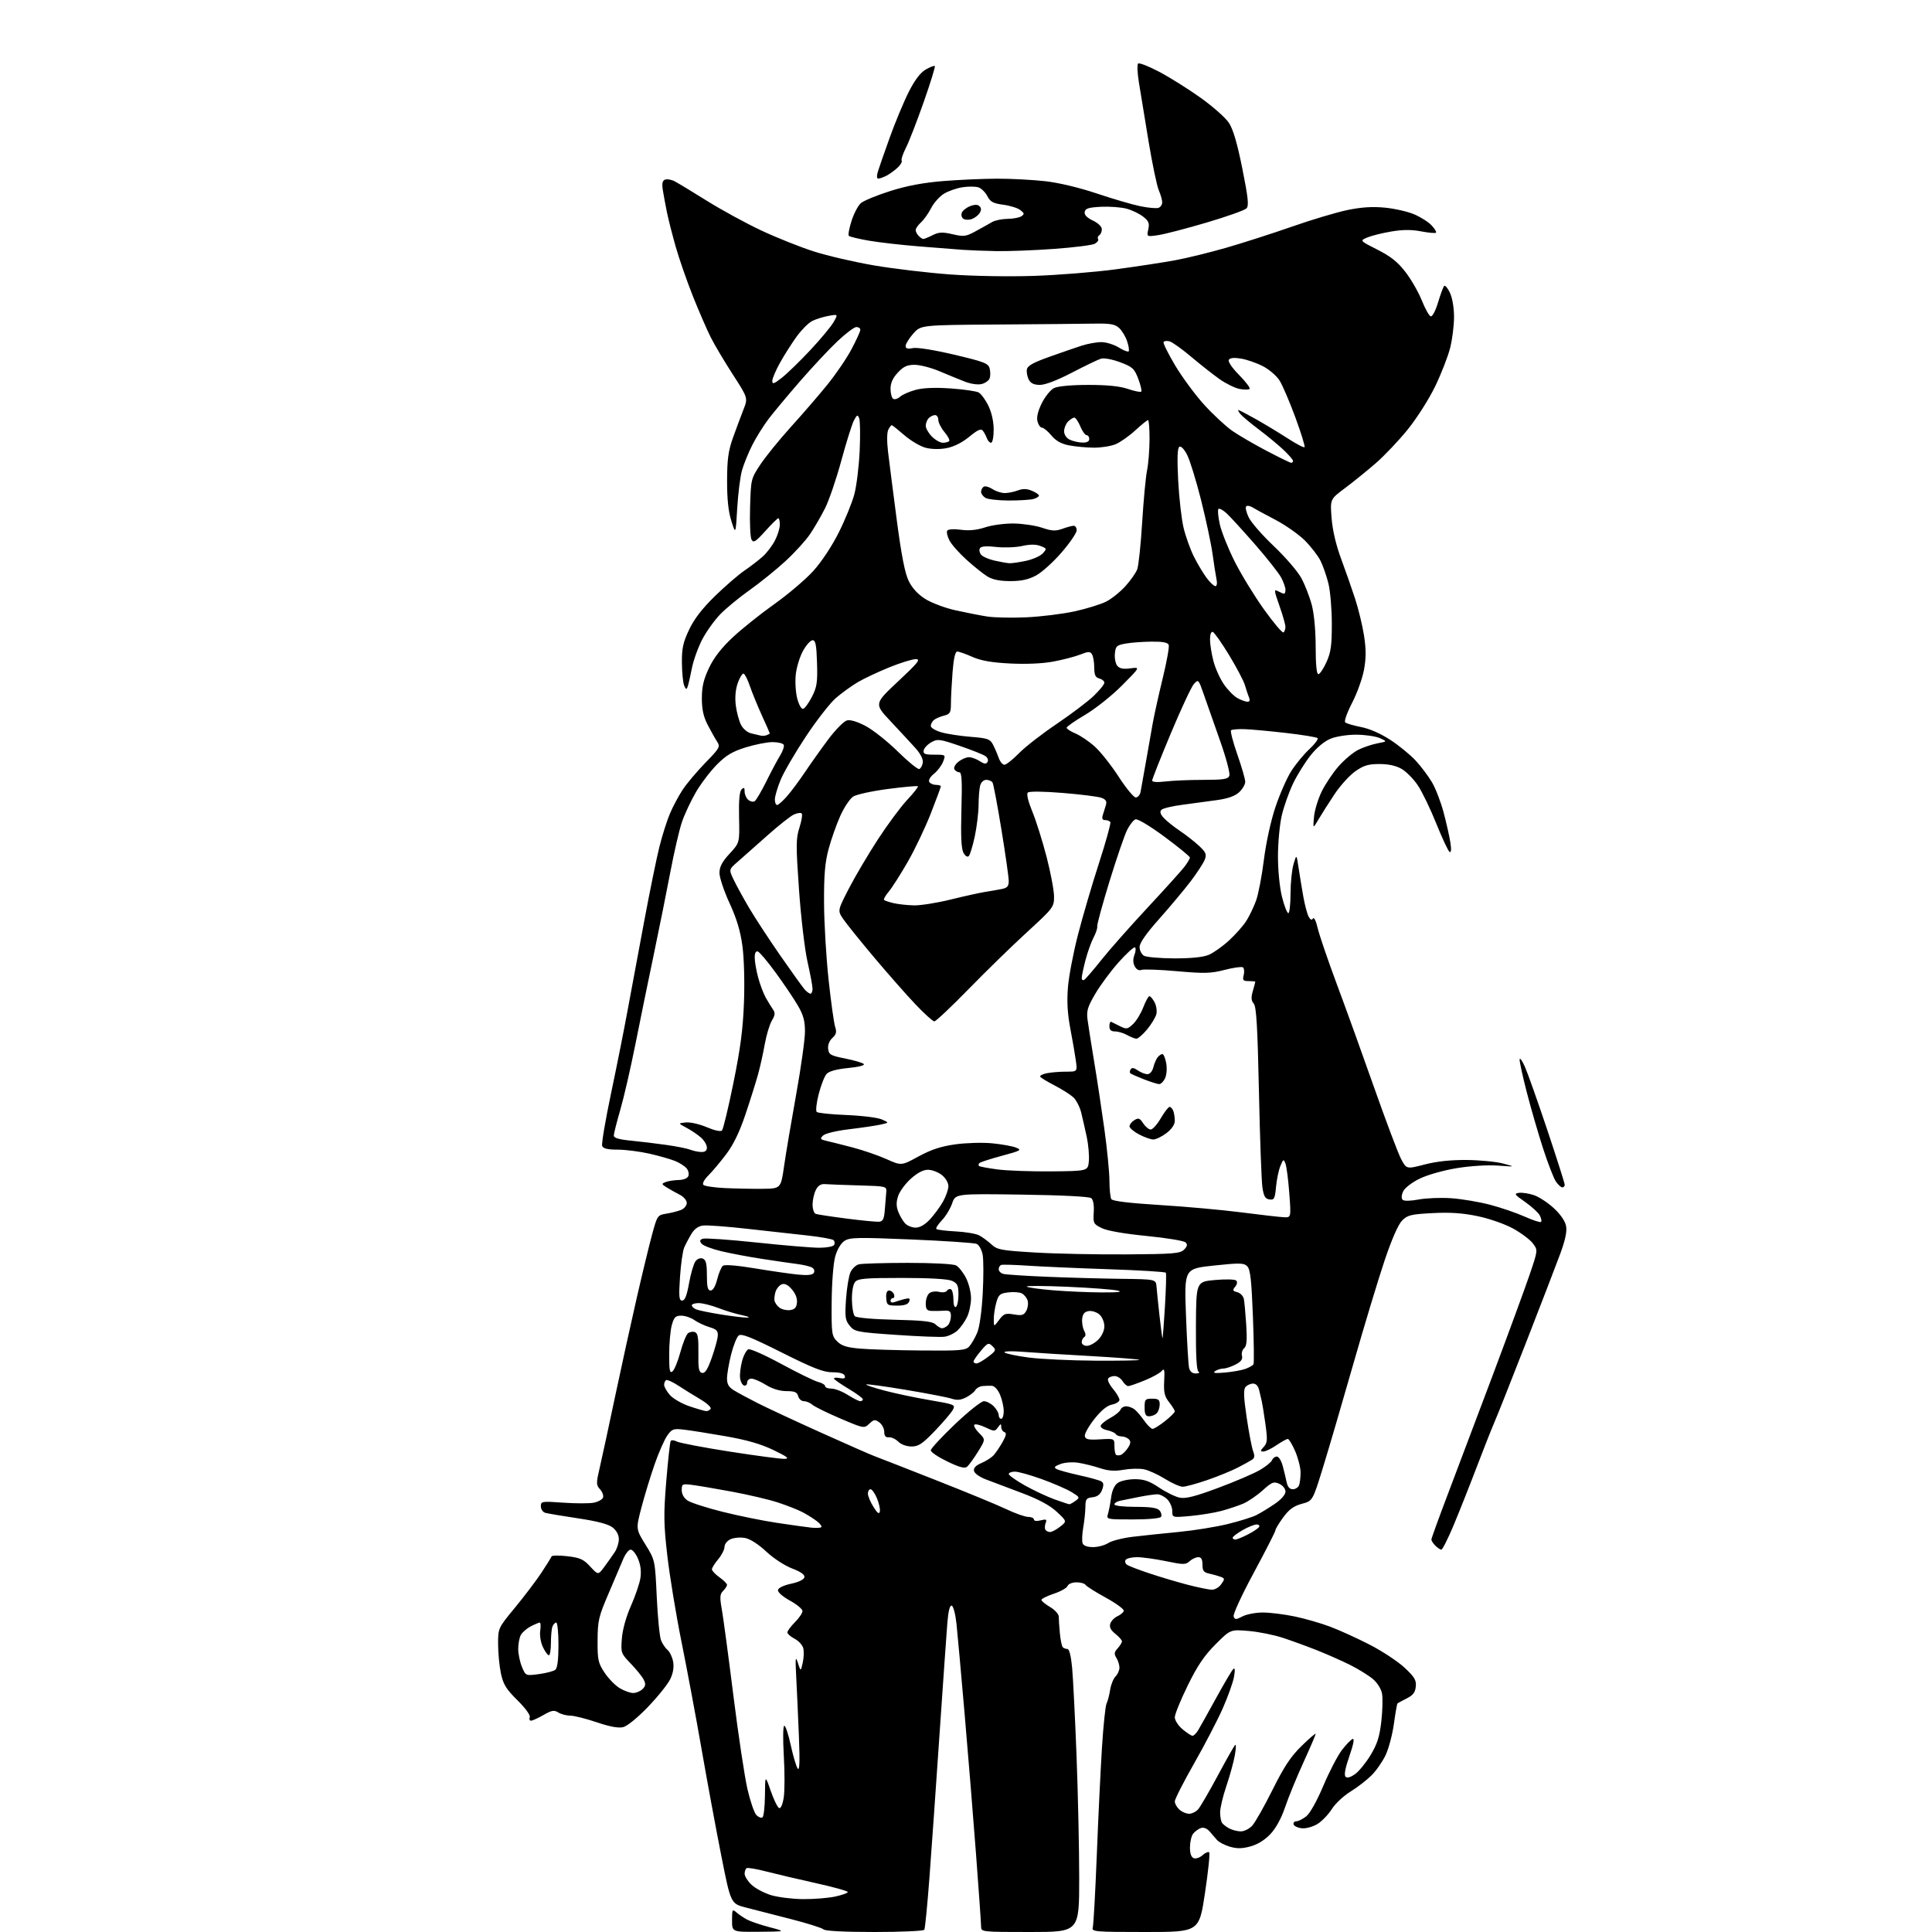 <?xml version="1.0" encoding="UTF-8" standalone="no"?>
<svg 
  version="1.1" 
  xmlns="http://www.w3.org/2000/svg" 
  xmlns:xlink="http://www.w3.org/1999/xlink" 
  xmlns:svg="http://www.w3.org/2000/svg"
  xmlns:rdf="http://www.w3.org/1999/02/22-rdf-syntax-ns#"
  xmlns:cc="http://creativecommons.org/ns#"
  xmlns:dc="http://purl.org/dc/elements/1.1/"
  viewBox="0 0 768 768"
  width="768"
  height="768"
>
<style>svg {background-color: white; }</style>"
<path stroke="none" fill="black" fill-rule="evenodd" d="M301.75,767.91C291.00,768.00 291.00,768.00 291.00,763.35C291.00,759.00 291.12,758.79 292.75,760.22C293.71,761.06 295.62,762.34 297.00,763.08C298.38,763.81 302.43,765.18 306.00,766.12C312.50,767.82 312.50,767.82 301.75,767.91zM347.64,768.00C335.68,768.00 328.01,767.61 327.36,766.96C326.79,766.39 320.96,764.55 314.41,762.87C307.86,761.19 299.80,759.12 296.50,758.28C290.50,756.73 290.50,756.73 286.71,737.62C284.63,727.10 281.12,708.15 278.92,695.50C276.72,682.85 273.12,663.62 270.93,652.76C268.74,641.91 266.20,626.48 265.28,618.48C263.82,605.81 263.77,601.99 264.85,588.79C265.54,580.46 266.33,573.28 266.61,572.82C266.89,572.37 267.99,572.46 269.05,573.03C270.11,573.59 279.55,575.39 290.02,577.03C300.49,578.66 310.29,579.96 311.78,579.92C313.97,579.86 313.14,579.18 307.50,576.44C302.55,574.04 296.98,572.43 288.50,570.94C281.90,569.78 274.43,568.60 271.90,568.31C267.69,567.82 267.12,568.02 265.26,570.64C264.14,572.21 261.89,577.33 260.25,582.00C258.62,586.67 256.26,594.39 255.01,599.15C252.75,607.80 252.75,607.80 256.57,613.98C260.39,620.17 260.39,620.17 261.07,634.83C261.45,642.90 262.21,650.64 262.77,652.04C263.33,653.44 264.50,655.17 265.37,655.89C266.24,656.61 267.23,658.69 267.57,660.50C267.97,662.68 267.60,665.05 266.46,667.43C265.52,669.43 261.54,674.40 257.62,678.48C253.47,682.80 249.33,686.18 247.70,686.57C245.82,687.02 242.36,686.38 237.18,684.62C232.94,683.18 228.23,682.00 226.72,682.00C225.21,682.00 223.07,681.44 221.96,680.75C220.26,679.70 219.33,679.85 216.03,681.75C213.87,682.99 211.64,684.00 211.08,684.00C210.52,684.00 210.30,683.38 210.59,682.62C210.90,681.82 208.84,678.99 205.68,675.87C201.18,671.42 200.06,669.59 199.12,665.20C198.51,662.29 198.00,657.04 198.00,653.55C198.00,647.20 198.00,647.20 204.75,639.01C208.46,634.51 213.18,628.28 215.24,625.16C217.29,622.05 219.10,619.15 219.25,618.71C219.40,618.28 222.22,618.24 225.51,618.62C230.60,619.22 231.97,619.83 234.64,622.74C237.78,626.15 237.78,626.15 240.24,622.83C241.59,621.00 243.44,618.39 244.35,617.03C245.26,615.67 246.00,613.34 246.00,611.85C246.00,610.16 245.07,608.41 243.52,607.19C241.83,605.86 237.46,604.71 229.77,603.56C223.57,602.63 217.71,601.64 216.75,601.37C215.79,601.09 215.00,599.93 215.00,598.78C215.00,596.78 215.35,596.73 223.95,597.34C228.87,597.68 234.31,597.69 236.03,597.34C237.76,597.00 239.41,596.09 239.71,595.32C240.00,594.55 239.47,593.08 238.54,592.04C236.95,590.28 236.94,589.69 238.42,583.33C239.29,579.57 242.05,566.83 244.54,555.00C247.04,543.17 250.89,525.62 253.10,516.00C255.30,506.38 258.05,495.02 259.21,490.77C261.27,483.17 261.37,483.02 264.90,482.45C266.88,482.13 269.51,481.46 270.75,480.96C271.99,480.45 273.00,479.21 273.00,478.19C273.00,477.17 271.76,475.71 270.25,474.94C268.74,474.18 266.43,472.89 265.13,472.08C262.92,470.71 262.88,470.56 264.63,469.88C265.66,469.47 267.98,469.11 269.78,469.07C271.74,469.03 273.30,468.39 273.64,467.49C273.96,466.66 273.65,465.28 272.94,464.43C272.24,463.58 270.23,462.29 268.48,461.56C266.74,460.83 262.11,459.50 258.21,458.61C254.30,457.73 248.59,457.00 245.52,457.00C241.53,457.00 239.78,456.58 239.37,455.53C239.06,454.72 240.64,445.39 242.87,434.78C245.11,424.18 248.05,409.43 249.41,402.00C250.78,394.57 253.75,378.60 256.02,366.50C258.28,354.40 261.04,340.90 262.15,336.50C263.26,332.10 265.11,326.25 266.27,323.50C267.42,320.75 269.70,316.48 271.32,314.00C272.95,311.52 277.02,306.68 280.37,303.24C286.15,297.30 286.39,296.86 285.02,294.74C284.22,293.51 282.54,290.51 281.28,288.08C279.64,284.90 279.00,281.96 279.00,277.58C279.00,272.97 279.69,270.05 281.85,265.50C283.78,261.42 286.80,257.53 291.30,253.33C294.93,249.94 302.37,243.99 307.83,240.12C313.29,236.25 320.26,230.32 323.31,226.95C326.59,223.33 330.74,217.05 333.43,211.66C335.95,206.62 338.73,199.80 339.61,196.50C340.49,193.20 341.44,185.46 341.73,179.29C342.01,173.13 341.93,167.28 341.55,166.29C340.93,164.71 340.68,164.81 339.44,167.15C338.67,168.61 336.42,175.79 334.44,183.09C332.46,190.40 329.54,198.94 327.96,202.07C326.38,205.21 323.70,209.82 322.01,212.32C320.32,214.83 315.92,219.66 312.22,223.07C308.52,226.47 302.12,231.64 298.00,234.56C293.88,237.47 288.62,241.80 286.31,244.18C284.01,246.56 280.78,251.06 279.14,254.20C277.51,257.33 275.65,262.50 275.02,265.70C274.40,268.89 273.64,272.18 273.33,273.00C272.90,274.20 272.62,274.10 271.96,272.50C271.51,271.40 271.11,267.35 271.07,263.50C271.01,257.75 271.52,255.40 273.93,250.31C275.94,246.05 279.14,241.90 284.18,236.98C288.21,233.05 293.52,228.45 296.00,226.77C298.48,225.08 301.78,222.53 303.34,221.10C304.90,219.67 307.04,216.83 308.09,214.79C309.14,212.75 310.00,209.94 310.00,208.54C310.00,207.14 309.73,206.00 309.40,206.00C309.07,206.00 306.75,208.29 304.24,211.08C300.38,215.37 299.53,215.91 298.75,214.52C298.24,213.61 297.98,207.80 298.17,201.60C298.50,190.43 298.54,190.26 302.31,184.58C304.41,181.43 309.81,174.78 314.31,169.80C318.82,164.83 325.30,157.33 328.72,153.13C332.15,148.93 336.53,142.51 338.47,138.85C340.41,135.20 342.00,131.71 342.00,131.10C342.00,130.50 341.29,130.00 340.43,130.00C339.56,130.00 336.13,132.59 332.80,135.75C329.47,138.91 322.83,146.02 318.03,151.54C313.23,157.07 307.63,163.78 305.58,166.46C303.53,169.15 300.58,173.86 299.03,176.95C297.47,180.03 295.63,184.56 294.94,187.03C294.25,189.49 293.40,196.22 293.06,202.00C292.44,212.50 292.44,212.50 290.72,207.07C289.53,203.32 289.01,198.36 289.03,191.07C289.05,182.59 289.51,179.21 291.37,174.00C292.65,170.43 294.52,165.41 295.52,162.86C297.35,158.22 297.35,158.22 291.30,148.86C287.98,143.71 284.03,137.08 282.54,134.11C281.05,131.15 277.87,123.83 275.48,117.85C273.10,111.87 270.02,103.04 268.65,98.24C267.28,93.43 265.70,87.25 265.14,84.50C264.58,81.75 263.85,77.81 263.51,75.74C263.06,72.94 263.28,71.83 264.37,71.41C265.18,71.10 266.89,71.39 268.17,72.06C269.45,72.73 275.21,76.21 280.98,79.81C286.74,83.41 296.41,88.69 302.48,91.55C308.54,94.41 317.99,98.19 323.48,99.94C328.96,101.70 339.79,104.21 347.54,105.52C355.30,106.84 368.81,108.44 377.57,109.09C386.71,109.76 400.96,110.01 411.00,109.67C420.62,109.35 435.33,108.17 443.68,107.04C452.02,105.91 462.60,104.30 467.18,103.45C471.75,102.61 480.90,100.37 487.50,98.47C494.10,96.56 505.84,92.79 513.60,90.08C521.35,87.36 531.25,84.41 535.60,83.50C541.16,82.35 545.57,82.06 550.50,82.54C554.35,82.91 559.59,84.10 562.15,85.19C564.71,86.27 567.82,88.25 569.07,89.58C570.32,90.91 571.11,92.22 570.83,92.50C570.55,92.78 567.89,92.54 564.91,91.97C561.09,91.24 557.59,91.25 553.00,92.04C549.42,92.64 545.15,93.71 543.50,94.41C540.50,95.68 540.50,95.68 547.57,99.26C552.88,101.95 555.65,104.16 558.73,108.17C560.98,111.10 563.89,116.17 565.19,119.43C566.50,122.69 568.08,125.53 568.71,125.74C569.37,125.96 570.60,123.66 571.62,120.31C572.58,117.11 573.68,114.14 574.04,113.69C574.41,113.25 575.46,114.44 576.36,116.34C577.33,118.40 578.00,122.33 578.00,126.01C578.00,129.42 577.30,134.98 576.44,138.36C575.58,141.74 572.91,148.58 570.51,153.57C568.10,158.56 563.22,166.24 559.66,170.65C556.11,175.05 550.34,181.14 546.85,184.17C543.36,187.20 537.85,191.65 534.62,194.06C528.74,198.44 528.74,198.44 529.33,205.97C529.70,210.72 531.08,216.64 533.07,222.00C534.80,226.68 537.31,233.83 538.65,237.91C539.98,241.98 541.59,248.61 542.22,252.65C543.07,258.15 543.07,261.55 542.21,266.24C541.58,269.68 539.45,275.60 537.48,279.40C535.51,283.19 534.27,286.67 534.73,287.13C535.19,287.59 538.01,288.43 540.98,289.00C544.33,289.63 548.78,291.58 552.65,294.10C556.09,296.34 560.66,300.07 562.80,302.40C564.94,304.72 567.86,308.62 569.29,311.06C570.71,313.50 572.78,318.88 573.87,323.00C574.96,327.12 576.17,332.47 576.54,334.88C576.98,337.69 576.86,339.03 576.22,338.64C575.68,338.30 573.30,333.24 570.95,327.38C568.60,321.53 565.29,314.68 563.59,312.16C561.89,309.64 559.00,306.71 557.16,305.65C554.97,304.38 551.94,303.71 548.35,303.71C543.92,303.71 542.08,304.27 538.75,306.61C536.49,308.20 532.81,312.25 530.57,315.60C528.33,318.96 525.47,323.46 524.20,325.60C521.91,329.50 521.91,329.50 522.33,324.76C522.56,322.16 523.94,317.61 525.39,314.64C526.84,311.68 529.87,307.16 532.13,304.59C534.39,302.02 537.88,299.10 539.87,298.09C541.87,297.09 545.30,295.93 547.50,295.50C551.50,294.74 551.50,294.74 548.50,293.41C546.85,292.69 542.70,292.07 539.27,292.05C535.77,292.02 531.28,292.71 529.02,293.61C526.50,294.62 523.49,297.11 520.97,300.28C518.76,303.06 515.62,308.11 514.00,311.50C512.38,314.90 510.37,320.56 509.54,324.09C508.71,327.61 508.02,334.91 508.01,340.29C508.01,346.06 508.67,352.75 509.62,356.54C510.51,360.10 511.64,363.00 512.12,363.00C512.60,363.00 513.00,359.51 513.01,355.25C513.01,350.99 513.55,345.70 514.20,343.50C515.39,339.50 515.39,339.50 516.21,345.00C516.66,348.02 517.52,353.19 518.10,356.48C518.69,359.76 519.63,363.31 520.19,364.36C520.89,365.66 521.44,365.90 521.93,365.11C522.33,364.46 523.15,366.13 523.78,368.88C524.41,371.59 527.86,381.70 531.45,391.34C535.05,400.98 541.76,419.59 546.37,432.68C550.99,445.78 555.73,458.36 556.92,460.64C559.09,464.78 559.09,464.78 566.29,462.91C571.06,461.67 576.72,461.06 583.00,461.11C588.23,461.16 594.75,461.79 597.50,462.52C602.50,463.85 602.50,463.85 595.50,463.34C591.41,463.04 584.60,463.46 579.13,464.35C573.77,465.23 567.43,467.02 564.31,468.55C561.17,470.09 558.39,472.24 557.76,473.64C557.08,475.11 557.01,476.40 557.58,476.95C558.12,477.48 560.76,477.42 564.00,476.81C567.02,476.25 572.88,476.03 577.00,476.32C581.12,476.62 588.02,477.78 592.33,478.91C596.63,480.04 602.83,482.16 606.10,483.63C609.37,485.09 612.29,486.04 612.60,485.73C612.91,485.42 612.67,484.25 612.07,483.12C611.46,482.00 608.84,479.60 606.24,477.79C602.06,474.89 601.77,474.46 603.77,474.18C605.01,474.00 607.68,474.40 609.68,475.06C611.69,475.72 615.27,478.05 617.64,480.24C620.31,482.70 622.17,485.41 622.54,487.36C622.95,489.54 622.22,492.98 620.18,498.50C618.56,502.90 612.49,518.65 606.70,533.50C600.91,548.35 595.20,562.75 594.00,565.50C592.81,568.25 589.61,576.35 586.89,583.50C584.17,590.65 580.10,600.89 577.86,606.25C575.62,611.61 573.41,616.00 572.96,616.00C572.51,616.00 571.44,615.29 570.57,614.43C569.71,613.56 569.00,612.47 569.00,612.00C569.00,611.52 571.97,603.34 575.59,593.82C579.22,584.29 587.25,563.00 593.45,546.50C599.64,530.00 606.21,512.10 608.04,506.73C611.36,496.96 611.36,496.96 609.37,494.30C608.28,492.83 604.77,490.19 601.58,488.42C598.29,486.60 592.18,484.45 587.46,483.46C581.44,482.20 576.50,481.86 569.48,482.23C560.93,482.67 559.53,483.01 557.37,485.17C555.83,486.72 553.27,492.55 550.40,501.06C547.91,508.45 542.34,526.88 538.02,542.00C533.70,557.12 528.29,575.61 525.99,583.07C521.81,596.64 521.81,596.64 517.52,597.78C514.30,598.64 512.44,599.99 510.11,603.16C508.40,605.49 507.00,607.81 507.00,608.32C507.00,608.83 503.13,616.41 498.41,625.17C493.60,634.08 490.07,641.74 490.39,642.58C490.90,643.90 491.31,643.89 493.93,642.53C495.56,641.69 499.19,641.00 501.99,641.00C504.79,641.00 510.43,641.69 514.52,642.54C518.60,643.38 525.00,645.22 528.72,646.62C532.45,648.02 539.55,651.25 544.50,653.80C549.45,656.35 555.66,660.44 558.30,662.90C562.30,666.62 563.05,667.88 562.80,670.43C562.57,672.76 561.70,673.90 559.17,675.16C557.34,676.08 555.69,676.98 555.51,677.16C555.32,677.35 554.69,680.98 554.10,685.24C553.51,689.49 552.04,695.07 550.83,697.63C549.63,700.19 547.10,703.83 545.21,705.72C543.32,707.61 539.55,710.53 536.82,712.20C534.09,713.88 530.75,717.01 529.40,719.16C528.04,721.31 525.48,723.97 523.71,725.06C521.95,726.15 519.18,726.92 517.58,726.77C515.97,726.62 514.47,725.94 514.24,725.25C514.02,724.56 514.49,724.00 515.28,724.00C516.08,724.00 517.86,723.11 519.25,722.02C520.74,720.84 523.50,715.91 526.05,709.87C528.41,704.28 531.73,697.89 533.42,695.68C535.12,693.47 537.05,691.48 537.71,691.26C538.48,691.00 538.01,693.49 536.41,698.07C534.76,702.78 534.23,705.63 534.87,706.27C535.51,706.91 536.83,706.54 538.67,705.22C540.23,704.11 543.01,700.69 544.86,697.62C547.48,693.27 548.41,690.34 549.10,684.27C549.58,680.00 549.71,675.03 549.38,673.24C549.03,671.36 547.50,668.91 545.74,667.43C544.07,666.03 540.09,663.56 536.89,661.94C533.69,660.33 527.77,657.70 523.73,656.09C519.70,654.49 513.49,652.22 509.95,651.06C506.40,649.89 500.27,648.66 496.31,648.33C489.12,647.72 489.12,647.72 483.19,653.65C478.71,658.13 475.99,662.16 472.13,670.04C469.31,675.78 467.00,681.46 467.00,682.65C467.00,683.85 468.38,685.99 470.08,687.41C471.77,688.83 473.56,690.00 474.05,690.00C474.55,690.00 475.57,688.99 476.31,687.75C477.06,686.51 480.26,680.77 483.43,675.00C486.60,669.23 489.65,664.05 490.21,663.50C490.92,662.82 491.02,663.77 490.55,666.50C490.17,668.70 488.17,674.33 486.11,679.00C484.05,683.67 478.91,693.57 474.68,700.99C470.46,708.40 467.00,715.20 467.00,716.08C467.00,716.97 467.82,718.43 468.83,719.35C469.83,720.26 471.56,721.00 472.67,721.00C473.78,721.00 475.40,720.21 476.26,719.25C477.12,718.29 480.60,712.33 483.99,706.00C487.38,699.67 490.52,694.13 490.96,693.67C491.40,693.22 491.35,695.09 490.85,697.83C490.35,700.58 488.83,706.09 487.47,710.08C486.11,714.08 485.01,718.73 485.02,720.43C485.02,722.12 485.36,724.00 485.77,724.60C486.17,725.21 487.48,726.22 488.68,726.85C489.89,727.48 491.94,728.00 493.26,728.00C494.58,728.00 496.60,726.99 497.76,725.75C498.91,724.51 502.55,718.10 505.84,711.50C510.45,702.24 513.09,698.25 517.41,694.03C520.48,691.03 523.00,688.87 523.00,689.24C523.00,689.61 520.79,694.77 518.08,700.71C515.37,706.64 512.11,714.62 510.83,718.43C509.36,722.80 507.20,726.74 505.00,729.08C502.76,731.45 499.89,733.22 497.04,733.99C493.67,734.90 491.66,734.91 488.79,734.06C486.71,733.43 484.44,732.23 483.75,731.39C483.06,730.55 481.72,729.00 480.77,727.95C479.68,726.74 478.40,726.29 477.27,726.71C476.30,727.08 474.95,728.08 474.28,728.94C473.61,729.80 473.05,732.20 473.03,734.28C473.01,736.78 473.52,738.26 474.54,738.65C475.38,738.98 476.96,738.44 478.04,737.46C479.13,736.48 480.31,735.98 480.67,736.34C481.04,736.70 480.28,743.98 479.00,752.50C476.67,768.00 476.67,768.00 455.27,768.00C435.35,768.00 433.90,767.88 434.39,766.25C434.68,765.29 435.40,752.35 435.99,737.50C436.57,722.65 437.50,703.36 438.05,694.64C438.60,685.92 439.42,678.04 439.88,677.14C440.34,676.24 440.98,673.81 441.30,671.74C441.62,669.67 442.58,667.28 443.44,666.42C444.30,665.56 445.00,663.98 445.00,662.92C445.00,661.85 444.46,660.10 443.79,659.04C442.81,657.47 442.90,656.77 444.29,655.23C445.23,654.19 446.00,652.94 446.00,652.46C446.00,651.97 444.82,650.63 443.37,649.48C441.52,648.00 440.93,646.81 441.36,645.43C441.70,644.36 442.97,643.04 444.18,642.49C445.38,641.95 446.53,640.99 446.73,640.37C446.93,639.74 443.72,637.38 439.61,635.12C435.50,632.87 431.85,630.57 431.51,630.01C431.16,629.45 429.54,629.00 427.91,629.00C426.24,629.00 424.69,629.63 424.38,630.45C424.08,631.25 421.61,632.63 418.91,633.53C416.21,634.43 414.00,635.53 414.00,635.98C414.00,636.43 415.55,637.72 417.44,638.83C419.37,639.97 420.88,641.67 420.88,642.68C420.87,643.68 421.07,646.66 421.32,649.30C421.57,651.95 422.09,654.42 422.47,654.80C422.85,655.19 423.69,655.50 424.33,655.50C425.06,655.50 425.76,658.35 426.19,663.00C426.57,667.12 427.36,682.83 427.94,697.90C428.52,712.97 429.00,734.90 429.00,746.65C429.00,768.00 429.00,768.00 409.50,768.00C390.22,768.00 390.00,767.98 390.00,765.85C390.00,764.67 389.10,751.74 387.99,737.10C386.88,722.47 384.85,697.45 383.47,681.50C382.09,665.55 380.63,649.39 380.23,645.58C379.83,641.77 378.98,638.49 378.34,638.28C377.57,638.02 376.98,640.32 376.58,645.20C376.26,649.21 374.86,669.15 373.47,689.50C372.09,709.85 370.29,735.44 369.47,746.36C368.65,757.29 367.73,766.63 367.43,767.11C367.13,767.60 358.22,768.00 347.64,768.00zM319.20,754.93C323.44,754.97 329.17,754.51 331.95,753.92C334.73,753.32 337.00,752.51 337.00,752.11C337.00,751.71 331.26,750.11 324.25,748.56C317.24,747.01 308.37,744.92 304.55,743.93C300.73,742.94 297.24,742.35 296.80,742.62C296.36,742.89 296.00,743.91 296.00,744.87C296.00,745.84 297.24,747.80 298.75,749.23C300.26,750.66 303.75,752.51 306.50,753.35C309.25,754.18 314.97,754.89 319.20,754.93zM303.08,722.45C303.59,722.14 304.04,718.20 304.08,713.69C304.16,705.50 304.16,705.50 306.39,711.94C307.62,715.48 309.13,718.54 309.74,718.75C310.40,718.97 311.15,717.19 311.56,714.43C311.95,711.84 311.96,704.39 311.57,697.87C311.18,691.08 311.26,686.00 311.77,686.00C312.26,686.00 313.42,689.49 314.34,693.75C315.27,698.01 316.50,702.17 317.08,703.00C317.84,704.07 317.98,700.49 317.59,690.50C317.28,682.80 316.81,672.23 316.53,667.00C316.10,658.97 316.20,658.04 317.16,661.00C318.30,664.50 318.30,664.50 319.09,661.00C319.53,659.08 319.63,656.47 319.32,655.22C319.02,653.96 317.47,652.26 315.88,651.44C314.30,650.62 313.00,649.48 313.00,648.90C313.00,648.32 314.35,646.50 316.00,644.85C317.65,643.20 319.00,641.21 319.00,640.42C319.00,639.64 316.75,637.76 313.99,636.25C311.07,634.64 309.10,632.90 309.25,632.05C309.40,631.20 311.56,630.17 314.49,629.55C317.53,628.90 319.59,627.90 319.77,626.98C319.96,625.96 318.34,624.81 314.84,623.48C311.91,622.36 307.42,619.43 304.57,616.75C301.49,613.86 298.20,611.75 296.18,611.37C294.34,611.03 291.76,611.25 290.42,611.85C289.07,612.47 288.00,613.81 288.00,614.90C288.00,615.97 286.88,618.18 285.50,619.82C284.12,621.45 283.00,623.26 283.00,623.83C283.00,624.40 284.35,625.83 286.00,627.00C287.65,628.17 289.00,629.52 289.00,630.00C289.00,630.47 288.30,631.55 287.45,632.41C286.16,633.70 286.07,634.89 286.93,639.73C287.50,642.90 289.57,658.33 291.53,674.00C293.49,689.67 296.02,706.44 297.14,711.27C298.26,716.09 299.85,720.70 300.67,721.52C301.49,722.35 302.57,722.76 303.08,722.45zM251.68,673.00C252.88,673.00 254.56,672.29 255.43,671.43C256.67,670.19 256.76,669.41 255.88,667.68C255.27,666.48 252.96,663.63 250.76,661.33C246.85,657.27 246.76,657.02 247.20,651.33C247.47,647.80 248.88,642.71 250.78,638.42C252.51,634.53 254.21,629.56 254.56,627.37C254.98,624.75 254.67,622.14 253.65,619.70C252.80,617.66 251.47,616.00 250.70,616.00C249.93,616.00 248.60,617.69 247.74,619.75C246.88,621.81 244.25,628.00 241.89,633.50C237.97,642.63 237.59,644.25 237.55,652.07C237.50,659.81 237.77,661.04 240.29,664.86C241.82,667.18 244.52,669.96 246.29,671.04C248.06,672.11 250.48,672.99 251.68,673.00zM214.24,665.48C217.13,665.09 220.06,664.32 220.75,663.77C221.58,663.09 222.00,659.77 222.00,653.88C222.00,648.99 221.60,645.00 221.11,645.00C220.62,645.00 219.94,645.71 219.61,646.58C219.27,647.45 219.00,650.38 219.00,653.08C219.00,655.79 218.63,658.00 218.19,658.00C217.74,658.00 216.67,656.54 215.82,654.75C214.94,652.91 214.48,650.09 214.75,648.25C215.01,646.46 214.93,645.00 214.56,645.00C214.20,645.00 212.59,645.68 210.98,646.51C209.37,647.34 207.60,648.89 207.03,649.94C206.46,651.00 206.00,653.49 206.00,655.47C206.00,657.45 206.67,660.67 207.49,662.63C208.98,666.19 208.98,666.19 214.24,665.48zM481.69,631.94C482.90,631.98 484.60,630.99 485.46,629.75C486.92,627.68 486.90,627.45 485.27,626.82C484.30,626.45 482.26,625.88 480.75,625.55C478.50,625.07 478.00,624.42 478.00,621.98C478.00,619.86 477.52,619.00 476.33,619.00C475.41,619.00 473.87,619.71 472.90,620.59C471.30,622.04 470.48,622.04 463.47,620.59C459.24,619.71 454.06,619.00 451.95,619.00C449.84,619.00 447.81,619.50 447.43,620.11C447.05,620.72 447.36,621.62 448.12,622.10C448.88,622.58 452.88,624.10 457.00,625.47C461.12,626.85 467.88,628.86 472.00,629.94C476.12,631.01 480.49,631.91 481.69,631.94zM434.50,615.00C436.47,615.00 439.18,614.27 440.54,613.38C441.89,612.50 446.26,611.38 450.25,610.90C454.24,610.42 462.45,609.56 468.50,608.98C474.55,608.40 483.32,606.99 488.00,605.84C492.68,604.70 497.85,603.08 499.50,602.24C501.15,601.40 504.41,599.41 506.75,597.81C509.33,596.04 511.00,594.13 511.00,592.93C511.00,591.80 509.94,590.48 508.53,589.83C506.34,588.83 505.61,589.12 501.92,592.45C499.64,594.51 496.14,596.89 494.14,597.74C492.14,598.58 488.25,599.88 485.50,600.62C482.75,601.35 477.24,602.25 473.25,602.62C466.00,603.28 466.00,603.28 466.00,600.64C466.00,599.19 465.10,597.10 464.00,596.00C462.90,594.90 461.12,594.00 460.05,594.00C458.98,594.00 455.71,594.47 452.80,595.05C449.88,595.62 446.49,596.31 445.25,596.57C444.01,596.83 443.00,597.48 443.00,598.02C443.00,598.58 446.57,599.00 451.38,599.00C457.49,599.00 460.08,599.39 460.96,600.46C461.63,601.26 461.88,602.38 461.53,602.96C461.14,603.57 456.58,604.00 450.32,604.00C439.84,604.00 439.77,603.98 440.45,601.75C440.82,600.51 441.38,597.57 441.70,595.21C442.06,592.46 443.01,590.40 444.36,589.46C445.51,588.66 448.55,588.00 451.12,588.00C454.77,588.00 456.89,588.74 460.78,591.35C463.52,593.19 467.19,594.99 468.95,595.34C471.36,595.82 475.10,594.87 484.32,591.43C491.02,588.93 498.44,585.75 500.81,584.36C503.18,582.98 505.37,581.20 505.67,580.42C505.97,579.64 506.82,579.00 507.57,579.00C508.31,579.00 509.37,580.69 509.91,582.75C510.46,584.81 511.16,587.74 511.47,589.25C511.85,591.07 512.67,592.00 513.91,592.00C514.94,592.00 516.06,591.29 516.39,590.42C516.73,589.55 517.00,587.27 517.00,585.35C517.00,583.44 516.04,579.65 514.88,576.94C513.71,574.22 512.38,572.00 511.92,572.00C511.46,572.00 509.43,573.12 507.40,574.50C505.38,575.88 503.04,577.00 502.21,577.00C500.91,577.00 500.93,576.73 502.36,575.15C503.82,573.54 503.90,572.36 503.00,565.90C502.42,561.83 501.78,557.83 501.57,557.00C501.36,556.17 500.91,554.26 500.57,552.75C500.17,550.96 499.32,550.00 498.10,550.00C497.08,550.00 495.73,550.62 495.11,551.37C494.25,552.40 494.37,555.42 495.58,563.54C496.46,569.48 497.61,575.47 498.13,576.84C498.81,578.64 498.72,579.58 497.79,580.21C497.08,580.69 494.48,582.13 492.00,583.41C489.52,584.69 484.05,586.92 479.83,588.37C475.61,589.82 471.26,591.00 470.15,591.00C469.04,591.00 465.88,589.60 463.12,587.89C460.37,586.17 456.62,584.46 454.81,584.08C452.99,583.70 449.33,583.78 446.68,584.25C443.12,584.89 440.64,584.72 437.18,583.59C434.61,582.74 430.70,581.78 428.50,581.45C426.30,581.11 423.15,581.36 421.50,581.99C419.16,582.89 418.83,583.32 420.00,583.96C420.82,584.41 424.88,585.53 429.02,586.44C433.16,587.35 437.11,588.45 437.81,588.88C438.74,589.46 438.81,590.36 438.09,592.26C437.41,594.05 436.24,594.96 434.30,595.18C431.84,595.46 431.50,595.92 431.46,599.00C431.44,600.92 431.06,604.63 430.60,607.24C430.15,609.84 430.04,612.66 430.36,613.49C430.72,614.45 432.24,615.00 434.50,615.00zM491.04,612.00C491.61,612.00 493.83,611.11 495.97,610.01C498.11,608.92 500.15,607.57 500.49,607.01C500.84,606.46 500.39,606.00 499.51,606.00C498.62,606.00 496.12,607.01 493.96,608.25C491.79,609.49 490.01,610.84 490.01,611.25C490.00,611.66 490.47,612.00 491.04,612.00zM417.42,609.00C418.14,609.00 419.95,608.04 421.43,606.87C424.14,604.75 424.14,604.75 420.09,600.97C417.32,598.39 412.98,596.04 406.27,593.51C400.90,591.47 394.48,589.05 392.01,588.13C389.43,587.16 387.37,585.70 387.18,584.70C386.95,583.52 387.91,582.52 390.19,581.56C392.03,580.79 394.25,579.34 395.12,578.33C395.99,577.32 397.56,574.97 398.60,573.11C400.02,570.58 400.18,569.60 399.25,569.27C398.56,569.03 398.00,568.11 398.00,567.23C398.00,565.83 397.83,565.86 396.70,567.39C395.47,569.08 395.24,569.08 391.72,567.40C389.69,566.43 387.71,565.96 387.32,566.35C386.93,566.74 387.77,568.22 389.19,569.64C391.77,572.23 391.77,572.23 388.74,577.12C387.06,579.81 385.12,582.48 384.42,583.07C383.48,583.84 381.37,583.28 376.57,580.96C372.96,579.22 370.00,577.23 370.00,576.54C370.00,575.86 374.33,571.18 379.61,566.15C384.90,561.12 390.07,557.00 391.11,557.00C392.15,557.00 393.90,557.90 395.00,559.00C396.10,560.10 397.00,561.67 397.00,562.50C397.00,563.33 397.45,564.00 398.00,564.00C398.55,564.00 399.00,562.64 399.00,560.97C399.00,559.30 398.35,556.38 397.55,554.47C396.70,552.44 395.35,550.95 394.30,550.88C393.31,550.82 391.60,550.87 390.50,550.98C389.40,551.10 388.14,551.83 387.70,552.60C387.26,553.37 385.61,554.67 384.04,555.48C381.94,556.56 380.42,556.71 378.34,556.01C376.78,555.48 368.58,553.90 360.12,552.49C351.67,551.07 344.56,550.11 344.33,550.34C344.10,550.57 347.42,551.68 351.71,552.81C355.99,553.94 364.09,555.64 369.70,556.59C379.51,558.26 379.85,558.41 378.78,560.41C378.17,561.56 374.97,565.31 371.68,568.75C366.67,573.97 365.13,575.00 362.34,575.00C360.39,575.00 358.21,574.21 357.10,573.10C356.05,572.05 354.36,571.26 353.35,571.35C352.04,571.46 351.50,570.82 351.50,569.18C351.50,567.90 350.63,566.21 349.56,565.43C347.85,564.17 347.38,564.23 345.55,565.95C343.49,567.89 343.42,567.88 333.99,563.85C328.77,561.63 323.79,559.17 322.92,558.40C322.05,557.63 320.55,557.00 319.58,557.00C318.61,557.00 317.58,556.10 317.29,555.00C316.87,553.41 315.92,553.00 312.63,552.99C310.00,552.99 307.05,552.10 304.50,550.53C302.30,549.17 299.71,548.05 298.75,548.03C297.79,548.01 297.00,548.71 297.00,549.58C297.00,550.45 296.44,550.98 295.75,550.76C295.06,550.53 294.36,549.18 294.19,547.75C294.02,546.32 294.38,543.29 294.99,541.02C295.60,538.75 296.73,536.66 297.50,536.36C298.26,536.07 304.20,538.72 310.69,542.25C317.19,545.78 323.74,548.97 325.25,549.35C326.76,549.73 328.00,550.48 328.00,551.02C328.00,551.56 329.13,552.00 330.52,552.00C331.91,552.00 334.82,553.12 337.00,554.50C339.18,555.88 341.42,557.00 341.98,557.00C342.54,557.00 343.00,556.66 343.00,556.23C343.00,555.81 340.54,554.00 337.54,552.20C334.53,550.40 331.85,548.56 331.57,548.11C331.29,547.66 332.23,547.51 333.66,547.79C335.58,548.15 336.14,547.92 335.79,546.89C335.49,545.98 333.78,545.50 330.88,545.50C327.34,545.50 323.28,543.92 310.72,537.63C298.37,531.44 294.71,530.00 293.62,530.90C292.85,531.54 291.50,534.95 290.61,538.48C289.73,542.02 289.00,546.29 289.00,547.97C289.00,550.27 289.71,551.46 291.88,552.76C293.46,553.72 297.62,555.96 301.13,557.74C304.63,559.52 315.82,564.74 326.00,569.33C336.18,573.92 345.85,578.18 347.50,578.79C349.15,579.41 360.18,583.71 372.00,588.37C383.82,593.02 396.43,598.21 400.00,599.91C403.57,601.61 407.51,603.00 408.75,603.00C409.99,603.00 411.00,603.46 411.00,604.02C411.00,604.62 412.08,604.77 413.66,604.37C415.92,603.80 416.23,603.97 415.66,605.44C415.29,606.40 415.25,607.59 415.56,608.09C415.87,608.59 416.71,609.00 417.42,609.00zM326.39,607.14C326.87,606.91 326.20,605.86 324.89,604.82C323.57,603.78 320.93,602.11 319.00,601.10C317.07,600.10 312.57,598.34 309.00,597.19C305.43,596.04 297.32,594.14 291.00,592.97C284.68,591.80 277.59,590.59 275.25,590.29C271.20,589.77 271.00,589.86 271.00,592.35C271.00,593.99 271.88,595.53 273.38,596.52C274.70,597.38 280.88,599.37 287.13,600.94C293.39,602.52 303.23,604.52 309.00,605.38C314.77,606.25 320.85,607.09 322.50,607.26C324.15,607.43 325.90,607.38 326.39,607.14zM349.75,600.85C349.95,599.94 349.43,597.58 348.61,595.60C347.78,593.62 346.63,592.00 346.05,592.00C345.47,592.00 345.00,592.79 345.00,593.75C345.01,594.71 345.99,597.08 347.20,599.00C348.80,601.56 349.48,602.06 349.75,600.85zM425.06,597.96C425.37,597.98 426.47,597.38 427.52,596.61C429.32,595.29 429.24,595.12 425.96,593.12C424.06,591.96 418.76,589.66 414.20,588.01C409.63,586.35 404.79,585.00 403.45,585.00C402.10,585.00 401.00,585.43 401.00,585.95C401.00,586.47 403.90,588.52 407.44,590.51C410.99,592.49 416.28,594.97 419.19,596.02C422.11,597.07 424.75,597.94 425.06,597.96zM445.54,578.35C446.28,578.06 447.55,576.81 448.37,575.55C449.49,573.85 449.58,572.98 448.73,572.13C448.11,571.51 446.82,571.00 445.86,571.00C444.90,571.00 443.86,570.58 443.55,570.08C443.23,569.57 441.66,568.86 440.05,568.51C438.32,568.13 437.31,567.37 437.58,566.65C437.84,565.98 439.59,564.60 441.47,563.59C443.35,562.58 445.12,561.13 445.41,560.37C445.70,559.62 446.74,559.01 447.72,559.03C448.70,559.05 450.19,559.61 451.04,560.28C451.88,560.95 453.60,562.96 454.85,564.75C456.11,566.54 457.60,568.00 458.17,568.00C458.75,568.00 460.96,566.61 463.11,564.92C465.25,563.22 467.00,561.48 467.00,561.05C467.00,560.62 465.99,558.98 464.75,557.41C462.92,555.09 462.55,553.51 462.78,549.02C463.02,544.43 462.85,543.75 461.78,545.00C461.08,545.83 458.02,547.52 454.98,548.75C451.95,549.99 449.02,551.00 448.47,551.00C447.93,551.00 446.92,550.10 446.23,549.00C445.55,547.90 444.11,547.00 443.05,547.00C441.99,547.00 440.83,547.46 440.49,548.02C440.14,548.58 441.01,550.42 442.43,552.10C443.84,553.78 445.00,555.74 445.00,556.45C445.00,557.17 443.67,558.02 442.05,558.34C440.08,558.73 437.75,560.64 435.01,564.11C432.75,566.96 431.06,570.02 431.23,570.90C431.50,572.19 432.66,572.44 437.28,572.16C443.00,571.83 443.00,571.83 443.00,574.75C443.00,576.35 443.27,577.94 443.60,578.26C443.93,578.59 444.80,578.63 445.54,578.35zM456.80,563.00C455.41,563.00 455.00,562.20 455.00,559.50C455.00,556.28 455.24,556.00 458.00,556.00C460.46,556.00 461.00,556.41 461.00,558.30C461.00,559.57 460.46,561.14 459.80,561.80C459.14,562.46 457.79,563.00 456.80,563.00zM280.69,560.93C281.35,560.97 282.16,560.55 282.50,560.01C282.83,559.46 281.00,557.77 278.43,556.26C275.86,554.74 271.91,552.29 269.66,550.82C267.42,549.35 265.22,548.36 264.79,548.63C264.36,548.90 264.00,549.74 264.00,550.50C264.00,551.27 265.01,553.07 266.25,554.50C267.49,555.94 270.98,557.96 274.00,558.99C277.02,560.02 280.04,560.89 280.69,560.93zM267.35,545.12C268.09,544.51 269.49,541.09 270.45,537.54C271.41,533.99 272.77,530.60 273.47,530.02C274.17,529.44 275.42,529.22 276.24,529.54C277.40,529.98 277.71,531.82 277.62,537.78C277.52,544.05 277.79,545.50 279.10,545.76C280.26,546.00 281.30,544.37 282.92,539.79C284.15,536.33 285.23,532.40 285.33,531.05C285.47,529.05 284.85,528.40 281.99,527.55C280.06,526.97 277.37,525.71 276.02,524.75C274.66,523.79 272.33,523.00 270.82,523.00C268.52,523.00 267.93,523.59 267.05,526.75C266.48,528.81 266.01,534.04 266.01,538.37C266.00,544.87 266.24,546.05 267.35,545.12zM475.36,545.98C476.61,545.98 477.04,545.66 476.40,545.23C475.66,544.74 475.33,538.74 475.40,527.00C475.50,509.50 475.50,509.50 483.00,508.82C487.12,508.45 490.91,508.54 491.41,509.03C491.95,509.56 491.78,510.56 490.99,511.51C489.86,512.87 489.98,513.18 491.85,513.67C493.04,513.98 494.21,515.20 494.45,516.37C494.68,517.54 495.11,522.17 495.40,526.66C495.79,532.82 495.59,535.09 494.56,535.95C493.82,536.57 493.43,537.92 493.70,538.96C494.05,540.32 493.34,541.29 491.15,542.42C489.47,543.29 487.29,544.01 486.30,544.02C485.31,544.02 483.82,544.50 483.00,545.07C481.92,545.81 483.05,545.96 487.06,545.60C490.12,545.32 493.79,544.65 495.21,544.11C496.64,543.57 498.02,542.76 498.28,542.31C498.55,541.87 498.44,533.27 498.05,523.21C497.49,508.75 497.02,504.59 495.80,503.37C494.44,502.01 492.87,501.98 482.50,503.08C470.75,504.34 470.75,504.34 471.45,522.92C471.83,533.14 472.39,542.51 472.68,543.75C473.03,545.22 473.96,545.99 475.36,545.98zM388.16,542.00C388.79,542.00 390.86,540.82 392.75,539.38C395.95,536.94 396.07,536.64 394.52,535.13C392.97,533.62 392.63,533.75 389.92,536.96C388.32,538.87 387.00,540.78 387.00,541.21C387.00,541.65 387.52,542.00 388.16,542.00zM435.42,540.89C445.27,540.95 453.13,540.80 452.89,540.56C452.65,540.32 443.91,539.64 433.48,539.05C423.04,538.47 410.90,537.71 406.50,537.36C401.99,537.01 398.86,537.12 399.32,537.61C399.77,538.09 404.05,538.99 408.82,539.63C413.60,540.26 425.56,540.83 435.42,540.89zM366.10,536.84C381.84,536.98 383.86,536.81 385.31,535.21C386.20,534.23 387.62,531.76 388.47,529.73C389.39,527.54 390.27,521.20 390.65,514.19C391.00,507.68 390.99,500.74 390.62,498.77C390.25,496.80 389.17,494.86 388.22,494.46C387.28,494.06 375.61,493.27 362.30,492.71C340.85,491.82 337.83,491.88 335.70,493.27C334.25,494.23 332.79,496.67 332.01,499.48C331.27,502.11 330.66,509.92 330.60,517.52C330.51,530.21 330.62,531.05 332.78,533.22C334.52,534.97 336.61,535.64 341.78,536.09C345.47,536.42 356.42,536.76 366.10,536.84zM432.05,535.00C433.17,535.00 435.20,533.90 436.55,532.55C438.02,531.07 439.00,528.94 439.00,527.20C439.00,525.61 438.14,523.53 437.08,522.57C436.03,521.62 434.12,520.99 432.83,521.17C431.15,521.41 430.41,522.25 430.19,524.20C430.02,525.69 430.36,527.80 430.94,528.89C431.65,530.21 431.67,531.09 431.00,531.50C430.45,531.84 430.00,532.77 430.00,533.56C430.00,534.35 430.92,535.00 432.05,535.00zM375.45,531.37C373.83,531.59 365.14,531.26 356.15,530.63C340.58,529.55 339.71,529.38 337.78,527.00C335.99,524.80 335.82,523.55 336.31,516.43C336.62,511.99 337.41,507.20 338.06,505.77C338.71,504.34 340.20,502.91 341.37,502.60C342.54,502.28 351.29,502.02 360.82,502.01C370.85,502.01 378.94,502.43 380.06,503.03C381.12,503.60 382.89,505.83 384.00,507.99C385.10,510.15 386.00,513.78 386.00,516.06C386.00,518.34 385.30,521.67 384.44,523.48C383.59,525.28 381.88,527.70 380.65,528.86C379.41,530.02 377.08,531.15 375.45,531.37zM463.07,519.53C463.50,512.40 463.67,506.28 463.45,505.93C463.24,505.57 453.03,504.95 440.78,504.54C428.53,504.13 414.12,503.50 408.77,503.14C403.42,502.78 398.58,502.64 398.02,502.83C397.46,503.01 397.00,503.77 397.00,504.52C397.00,505.26 397.79,506.09 398.75,506.38C399.71,506.66 407.48,507.18 416.00,507.53C424.52,507.89 437.80,508.25 445.50,508.35C459.50,508.52 459.50,508.52 459.74,511.51C459.87,513.15 460.40,518.33 460.92,523.00C461.45,527.67 461.97,531.73 462.09,532.00C462.20,532.27 462.65,526.67 463.07,519.53zM374.51,528.00C375.11,528.00 376.14,527.46 376.80,526.80C377.46,526.14 378.00,524.53 378.00,523.22C378.00,521.26 377.53,520.88 375.25,521.03C373.74,521.13 371.49,521.16 370.25,521.11C368.46,521.02 368.00,520.41 368.00,518.12C368.00,516.54 368.63,514.72 369.40,514.08C370.18,513.44 371.93,513.19 373.30,513.54C374.70,513.89 376.08,513.68 376.46,513.06C376.83,512.46 377.56,512.23 378.07,512.54C378.58,512.86 379.00,514.69 379.00,516.62C379.00,518.70 379.41,519.87 380.00,519.50C380.55,519.16 381.00,516.96 381.00,514.60C381.00,510.98 380.60,510.14 378.45,509.16C376.83,508.42 369.60,508.00 358.58,508.00C343.85,508.00 341.04,508.24 339.91,509.61C339.12,510.56 338.60,513.48 338.65,516.68C338.69,519.67 339.21,522.61 339.80,523.20C340.44,523.84 346.91,524.42 355.64,524.62C367.14,524.89 370.73,525.30 371.91,526.49C372.75,527.32 373.92,528.00 374.51,528.00zM397.16,524.68C399.02,522.19 399.69,521.94 403.06,522.51C406.26,523.05 407.02,522.82 407.98,521.04C408.60,519.88 408.83,518.04 408.49,516.96C408.14,515.88 407.11,514.61 406.18,514.14C405.26,513.67 402.82,513.49 400.77,513.75C397.47,514.16 396.92,514.64 396.02,517.86C395.47,519.86 395.02,522.85 395.04,524.50C395.06,527.50 395.06,527.50 397.16,524.68zM297.00,523.78C298.38,523.77 297.48,523.33 295.00,522.81C292.52,522.30 288.24,521.00 285.48,519.93C282.72,518.87 279.23,518.00 277.73,518.00C276.23,518.00 275.00,518.40 275.00,518.89C275.00,519.38 275.79,520.11 276.75,520.51C277.71,520.90 282.10,521.81 286.50,522.51C290.90,523.22 295.62,523.79 297.00,523.78zM314.00,520.79C315.86,520.57 316.58,519.83 316.80,517.87C317.00,516.22 316.24,514.23 314.80,512.56C313.25,510.75 311.93,510.09 310.79,510.53C309.85,510.89 308.75,512.16 308.34,513.34C307.94,514.53 307.73,516.17 307.87,517.00C308.02,517.83 308.89,519.08 309.82,519.79C310.74,520.50 312.62,520.95 314.00,520.79zM356.64,519.00C352.75,519.00 352.49,518.81 352.29,516.00C352.15,514.04 352.55,513.00 353.43,513.00C354.18,513.00 355.05,513.67 355.36,514.50C355.68,515.33 355.50,516.00 354.97,516.00C354.44,516.00 354.00,516.50 354.00,517.11C354.00,517.72 354.72,517.94 355.59,517.60C356.47,517.27 358.27,516.72 359.60,516.38C361.54,515.90 361.90,516.10 361.40,517.39C360.97,518.51 359.53,519.00 356.64,519.00zM271.19,517.00C272.25,517.00 273.04,514.99 273.91,510.09C274.59,506.29 275.73,502.39 276.43,501.43C277.20,500.37 278.37,499.93 279.36,500.31C280.63,500.80 281.00,502.29 281.00,506.97C281.00,511.64 281.34,513.00 282.49,513.00C283.41,513.00 284.40,511.31 285.10,508.53C285.72,506.07 286.73,503.66 287.36,503.16C288.05,502.62 293.03,503.02 300.00,504.18C306.32,505.23 314.03,506.35 317.12,506.66C321.01,507.05 322.98,506.84 323.50,506.00C323.92,505.31 323.65,504.40 322.88,503.92C322.12,503.44 319.48,502.80 317.00,502.48C314.52,502.16 308.23,501.25 303.00,500.44C297.77,499.64 290.48,498.27 286.79,497.39C283.10,496.52 279.56,495.18 278.93,494.41C278.03,493.34 278.13,492.89 279.34,492.42C280.20,492.09 289.82,492.76 300.70,493.91C311.59,495.07 322.84,496.01 325.69,496.00C328.55,496.00 331.18,495.51 331.55,494.91C331.92,494.31 331.84,493.45 331.36,492.99C330.89,492.54 326.23,491.70 321.00,491.13C315.77,490.56 304.96,489.35 296.97,488.46C288.98,487.56 281.14,486.98 279.54,487.16C277.61,487.39 276.05,488.49 274.84,490.50C273.84,492.15 272.56,494.59 271.98,495.91C271.40,497.24 270.65,502.53 270.31,507.66C269.79,515.54 269.93,517.00 271.19,517.00zM438.00,513.76C444.60,513.78 446.50,513.56 444.22,513.02C442.41,512.59 433.41,511.91 424.22,511.51C415.02,511.11 407.78,511.08 408.13,511.44C408.48,511.80 413.20,512.46 418.63,512.91C424.06,513.35 432.77,513.74 438.00,513.76zM447.72,498.64C466.43,498.52 469.14,498.29 470.67,496.76C471.98,495.45 472.13,494.73 471.27,493.87C470.64,493.24 463.68,492.09 455.81,491.32C446.97,490.45 440.16,489.26 438.00,488.21C434.67,486.58 434.51,486.27 434.78,481.90C434.96,479.05 434.58,476.91 433.78,476.28C433.01,475.66 422.07,475.10 406.16,474.88C379.83,474.50 379.83,474.50 378.49,478.36C377.76,480.49 375.92,483.52 374.40,485.10C372.89,486.68 371.90,488.24 372.22,488.55C372.53,488.87 375.96,489.29 379.84,489.50C383.72,489.70 387.93,490.40 389.20,491.06C390.46,491.71 392.65,493.32 394.06,494.62C396.40,496.81 397.85,497.08 411.56,497.90C419.78,498.39 436.05,498.72 447.72,498.64zM363.96,488.00C365.66,488.00 367.69,486.84 369.64,484.75C371.31,482.96 373.65,479.79 374.84,477.69C376.03,475.60 377.00,472.82 377.00,471.52C377.00,470.15 375.89,468.27 374.37,467.07C372.92,465.93 370.44,465.00 368.87,465.00C366.99,465.00 364.65,466.23 362.06,468.57C359.89,470.53 357.62,473.61 357.03,475.42C356.24,477.80 356.25,479.52 357.04,481.60C357.64,483.19 358.85,485.28 359.72,486.25C360.60,487.21 362.50,488.00 363.96,488.00zM349.43,485.66C350.97,485.53 351.44,484.59 351.72,481.00C351.92,478.52 352.18,475.38 352.29,474.02C352.50,471.54 352.50,471.54 341.50,471.22C335.45,471.05 329.40,470.82 328.05,470.71C326.33,470.56 325.22,471.24 324.32,473.00C323.61,474.38 323.02,476.98 323.01,478.78C323.01,480.59 323.56,482.27 324.25,482.53C324.94,482.78 330.45,483.62 336.50,484.40C342.55,485.18 348.37,485.74 349.43,485.66zM510.37,483.87C513.24,484.00 513.24,484.00 512.51,474.29C512.11,468.95 511.43,463.67 510.99,462.54C510.26,460.65 510.12,460.72 508.97,463.50C508.29,465.15 507.51,468.89 507.24,471.80C506.80,476.51 506.51,477.07 504.62,476.80C502.94,476.56 502.36,475.56 501.83,472.00C501.46,469.52 500.84,452.43 500.45,434.00C499.90,408.10 499.43,400.15 498.38,398.94C497.36,397.76 497.27,396.54 498.02,393.95C498.56,392.06 499.00,390.40 499.00,390.26C499.00,390.12 497.83,390.00 496.39,390.00C494.13,390.00 493.86,389.68 494.40,387.56C494.73,386.22 494.57,384.85 494.04,384.52C493.51,384.20 490.25,384.66 486.79,385.55C481.37,386.96 478.79,387.03 467.90,386.07C460.97,385.45 454.58,385.22 453.72,385.55C452.75,385.93 451.75,385.40 451.08,384.14C450.36,382.80 450.32,381.29 450.96,379.60C451.49,378.21 451.58,376.86 451.16,376.60C450.74,376.34 447.84,378.98 444.72,382.46C441.61,385.95 437.41,391.60 435.41,395.02C432.32,400.29 431.85,401.86 432.32,405.37C432.62,407.64 433.80,415.12 434.94,422.00C436.09,428.88 437.91,440.96 439.01,448.86C440.10,456.76 441.01,465.98 441.02,469.36C441.02,472.74 441.37,476.03 441.78,476.68C442.27,477.46 449.00,478.27 461.02,479.01C471.18,479.63 485.80,480.95 493.50,481.94C501.20,482.94 508.79,483.80 510.37,483.87zM302.95,472.57C310.40,472.50 310.40,472.50 311.69,463.50C312.40,458.55 314.57,445.73 316.50,435.00C318.43,424.27 320.00,413.02 319.99,410.00C319.98,405.72 319.33,403.39 317.03,399.50C315.41,396.75 311.48,390.93 308.29,386.57C305.11,382.20 301.94,378.45 301.25,378.23C300.45,377.98 300.00,378.85 300.01,380.67C300.02,382.23 300.62,385.75 301.36,388.50C302.09,391.25 303.44,394.85 304.36,396.50C305.27,398.15 306.57,400.28 307.24,401.23C308.22,402.61 308.14,403.49 306.82,405.73C305.92,407.26 304.66,411.43 304.02,415.00C303.39,418.58 302.19,423.98 301.36,427.00C300.53,430.02 298.29,437.16 296.38,442.85C294.01,449.93 291.58,454.96 288.71,458.77C286.39,461.84 283.20,465.65 281.61,467.23C279.92,468.92 279.09,470.49 279.61,471.01C280.10,471.50 283.88,472.07 288.00,472.27C292.13,472.47 298.85,472.61 302.95,472.57zM621.06,472.00C620.54,472.00 619.40,470.99 618.53,469.75C617.66,468.51 615.36,462.58 613.41,456.58C611.47,450.57 608.55,440.52 606.94,434.26C605.32,427.99 604.03,422.11 604.07,421.18C604.11,420.26 605.04,421.52 606.15,424.00C607.25,426.48 611.27,437.82 615.08,449.20C618.89,460.59 622.00,470.38 622.00,470.95C622.00,471.53 621.58,472.00 621.06,472.00zM418.00,465.64C432.50,465.50 432.50,465.50 432.84,461.50C433.02,459.30 432.65,455.02 432.01,452.00C431.36,448.98 430.37,444.62 429.81,442.32C429.24,440.02 427.82,437.26 426.64,436.18C425.46,435.10 422.13,432.99 419.24,431.50C416.35,430.00 413.77,428.44 413.51,428.01C413.25,427.59 414.43,426.96 416.14,426.62C417.85,426.28 421.28,426.00 423.76,426.00C428.26,426.00 428.26,426.00 427.69,421.75C427.37,419.41 426.39,413.68 425.49,409.00C424.35,403.02 424.06,398.13 424.52,392.50C424.87,388.10 426.68,378.65 428.53,371.50C430.37,364.35 434.13,351.55 436.88,343.06C439.63,334.56 441.65,327.25 441.38,326.81C441.11,326.36 440.18,326.00 439.32,326.00C438.23,326.00 437.95,325.41 438.38,324.00C438.72,322.90 439.28,321.11 439.61,320.02C440.07,318.54 439.62,317.81 437.86,317.15C436.56,316.66 429.65,315.79 422.50,315.21C414.74,314.58 409.12,314.52 408.57,315.06C407.99,315.62 408.69,318.54 410.38,322.65C411.89,326.33 414.44,334.46 416.06,340.73C417.68,347.00 419.00,354.06 419.00,356.41C419.00,360.58 418.71,360.96 408.25,370.55C402.34,375.96 391.88,386.16 385.00,393.21C378.12,400.26 372.01,406.02 371.41,406.02C370.82,406.01 367.44,402.96 363.91,399.24C360.39,395.53 353.00,387.14 347.50,380.61C342.00,374.07 336.47,367.21 335.21,365.35C332.92,361.98 332.92,361.98 337.45,353.19C339.95,348.36 345.13,339.58 348.97,333.69C352.80,327.80 358.05,320.72 360.62,317.97C363.20,315.22 365.11,312.78 364.88,312.55C364.65,312.32 359.30,312.80 352.98,313.63C346.67,314.45 340.44,315.81 339.15,316.65C337.85,317.49 335.55,320.95 334.02,324.34C332.50,327.73 330.41,333.65 329.38,337.50C327.93,342.91 327.52,347.79 327.57,359.00C327.61,366.98 328.43,380.70 329.38,389.50C330.33,398.30 331.50,406.70 331.98,408.17C332.66,410.27 332.42,411.21 330.87,412.62C329.67,413.71 329.02,415.39 329.20,416.95C329.47,419.23 330.18,419.63 335.98,420.78C339.55,421.49 342.87,422.47 343.36,422.96C343.89,423.49 341.34,424.14 337.17,424.55C332.53,425.01 329.56,425.83 328.57,426.92C327.74,427.84 326.34,431.43 325.45,434.91C324.55,438.38 324.20,441.58 324.66,442.02C325.12,442.45 330.45,443.00 336.50,443.24C342.55,443.48 348.85,444.26 350.50,444.98C353.50,446.29 353.50,446.29 350.00,447.05C348.07,447.48 342.47,448.30 337.55,448.89C332.34,449.52 328.00,450.57 327.15,451.42C325.87,452.70 326.05,452.96 328.59,453.53C330.19,453.89 334.88,455.07 339.00,456.15C343.12,457.24 349.16,459.31 352.41,460.77C358.33,463.42 358.33,463.42 365.14,459.70C370.12,456.99 374.05,455.69 379.73,454.90C384.00,454.30 390.59,454.11 394.38,454.48C398.16,454.84 402.43,455.61 403.88,456.19C406.30,457.15 405.86,457.40 398.24,459.45C393.70,460.68 389.69,461.97 389.33,462.34C388.96,462.70 388.88,463.22 389.15,463.48C389.42,463.75 392.76,464.37 396.57,464.87C400.38,465.37 410.02,465.71 418.00,465.64zM278.75,457.94C280.28,457.98 281.00,457.42 281.00,456.17C281.00,455.17 279.99,453.42 278.75,452.29C277.51,451.16 274.93,449.39 273.00,448.37C269.50,446.50 269.50,446.50 272.68,446.19C274.43,446.02 278.16,446.88 280.98,448.09C283.99,449.38 286.47,449.92 286.99,449.40C287.48,448.90 289.53,440.40 291.54,430.50C294.32,416.86 295.34,409.11 295.74,398.49C296.04,390.43 295.78,380.91 295.13,376.08C294.33,370.11 292.84,365.17 290.00,359.00C287.80,354.22 286.00,348.83 286.00,347.02C286.00,344.56 287.02,342.62 290.01,339.37C294.02,335.02 294.02,335.02 293.79,325.03C293.64,318.24 293.95,314.65 294.78,313.82C295.74,312.86 296.00,313.04 296.00,314.68C296.00,315.82 296.66,317.30 297.46,317.96C298.26,318.63 299.39,318.88 299.98,318.51C300.56,318.15 302.63,314.64 304.58,310.71C306.52,306.77 309.02,302.09 310.13,300.30C311.23,298.50 311.86,296.58 311.51,296.02C311.17,295.46 309.16,295.00 307.05,295.00C304.94,295.00 300.18,295.94 296.48,297.08C291.24,298.70 288.70,300.20 285.06,303.85C282.48,306.43 278.70,311.38 276.67,314.85C274.63,318.33 272.11,323.72 271.06,326.83C270.01,329.95 267.96,338.80 266.50,346.50C265.04,354.20 262.10,368.85 259.96,379.06C257.82,389.26 254.50,405.46 252.59,415.06C250.67,424.65 247.96,436.44 246.55,441.27C245.15,446.09 244.00,450.65 244.00,451.40C244.00,452.36 246.02,452.96 250.75,453.42C254.46,453.78 260.84,454.55 264.92,455.13C268.99,455.71 273.27,456.57 274.42,457.03C275.56,457.49 277.51,457.90 278.75,457.94zM458.41,452.96C457.36,452.93 454.81,452.02 452.75,450.93C450.69,449.84 449.00,448.40 449.00,447.72C449.00,447.04 449.86,445.94 450.91,445.29C452.55,444.27 453.07,444.45 454.44,446.54C455.32,447.90 456.67,449.00 457.43,449.00C458.19,449.00 460.00,446.98 461.45,444.50C462.90,442.02 464.47,440.00 464.94,440.00C465.40,440.00 466.06,440.71 466.39,441.58C466.73,442.45 467.00,444.23 467.00,445.53C467.00,447.04 465.79,448.82 463.66,450.45C461.82,451.85 459.45,452.98 458.41,452.96zM460.77,430.95C460.07,430.93 457.31,430.05 454.64,429.01C451.96,427.96 449.55,426.89 449.29,426.62C449.02,426.35 449.10,425.65 449.47,425.06C449.92,424.32 450.82,424.46 452.29,425.49C453.47,426.32 455.20,427.00 456.11,427.00C457.10,427.00 458.07,425.88 458.47,424.26C458.85,422.75 459.63,420.95 460.20,420.26C460.78,419.57 461.62,419.00 462.08,419.00C462.53,419.00 463.21,420.61 463.58,422.58C463.96,424.59 463.77,427.21 463.15,428.58C462.54,429.91 461.47,430.98 460.77,430.95zM451.68,412.90C451.03,412.85 449.38,412.18 448.00,411.42C446.62,410.65 444.49,410.02 443.25,410.01C441.64,410.00 441.00,409.41 441.00,407.92C441.00,406.77 441.34,406.00 441.75,406.20C442.16,406.40 443.74,407.19 445.26,407.95C447.77,409.21 448.23,409.13 450.40,407.09C451.71,405.86 453.54,402.86 454.47,400.43C455.40,397.99 456.50,396.00 456.91,396.00C457.33,396.00 458.25,397.09 458.96,398.42C459.67,399.76 459.99,401.89 459.66,403.17C459.33,404.45 457.67,407.19 455.96,409.25C454.25,411.31 452.32,412.96 451.68,412.90zM322.15,395.00C322.62,395.00 323.00,394.13 323.00,393.08C323.00,392.02 322.10,387.18 321.00,382.33C319.90,377.47 318.38,364.60 317.62,353.69C316.37,335.93 316.39,333.36 317.80,328.95C318.66,326.25 319.06,323.73 318.69,323.36C318.31,322.98 316.91,323.18 315.57,323.79C314.23,324.40 309.45,328.18 304.95,332.20C300.45,336.21 295.19,340.87 293.25,342.56C289.72,345.61 289.72,345.61 291.58,349.56C292.60,351.72 295.37,356.80 297.74,360.83C300.12,364.86 305.71,373.41 310.17,379.83C314.63,386.25 318.97,392.29 319.80,393.25C320.63,394.21 321.69,395.00 322.15,395.00zM431.01,389.49C431.56,389.15 434.59,385.64 437.73,381.69C440.86,377.73 449.09,368.43 456.00,361.00C462.91,353.57 469.57,346.20 470.79,344.62C472.00,343.03 473.00,341.36 473.00,340.90C473.00,340.45 468.45,336.72 462.89,332.61C457.06,328.31 452.17,325.38 451.35,325.70C450.56,326.00 449.08,327.88 448.07,329.87C447.05,331.87 443.91,341.04 441.07,350.26C438.24,359.47 436.03,367.57 436.16,368.26C436.30,368.94 435.64,370.94 434.70,372.70C433.77,374.46 432.33,378.49 431.50,381.66C430.68,384.83 430.00,388.03 430.00,388.77C430.00,389.51 430.45,389.84 431.01,389.49zM466.78,380.97C473.48,380.99 478.25,380.50 480.47,379.58C482.35,378.79 485.99,376.21 488.58,373.83C491.17,371.45 494.27,367.93 495.48,366.00C496.69,364.07 498.41,360.48 499.31,358.00C500.21,355.52 501.61,348.25 502.41,341.84C503.26,335.02 505.17,326.31 507.00,320.84C508.72,315.70 511.56,309.25 513.31,306.50C515.06,303.75 518.29,299.84 520.48,297.81C522.66,295.78 524.14,293.81 523.76,293.42C523.38,293.04 517.79,292.12 511.34,291.38C504.88,290.63 497.44,289.95 494.79,289.85C492.15,289.76 489.70,289.96 489.36,290.31C489.01,290.66 490.14,294.98 491.86,299.92C493.59,304.86 495.00,309.74 495.00,310.78C495.00,311.81 493.92,313.66 492.61,314.90C490.99,316.42 488.18,317.43 483.86,318.04C480.36,318.54 474.18,319.37 470.12,319.90C466.07,320.42 462.28,321.32 461.70,321.90C460.96,322.64 461.23,323.60 462.57,325.09C463.63,326.27 466.52,328.60 469.00,330.26C471.48,331.93 474.93,334.63 476.68,336.27C479.38,338.81 479.71,339.62 478.92,341.71C478.40,343.07 475.87,346.95 473.30,350.34C470.72,353.73 465.10,360.44 460.81,365.27C455.60,371.11 453.00,374.85 453.00,376.47C453.00,377.81 453.79,379.36 454.75,379.92C455.71,380.48 461.13,380.95 466.78,380.97zM363.32,359.90C365.97,359.95 372.49,358.92 377.82,357.60C383.14,356.28 389.30,354.92 391.50,354.57C393.70,354.22 396.74,353.69 398.25,353.39C400.43,352.95 401.00,352.29 400.99,350.17C400.98,348.70 399.68,339.55 398.09,329.82C396.51,320.10 394.91,311.66 394.55,311.07C394.18,310.48 393.06,310.00 392.06,310.00C391.01,310.00 389.98,310.96 389.63,312.25C389.30,313.49 389.01,316.98 389.00,320.00C388.98,323.02 388.30,328.62 387.50,332.44C386.69,336.25 385.61,339.79 385.11,340.29C384.55,340.85 383.71,340.33 382.97,338.95C382.12,337.36 381.89,332.28 382.18,321.84C382.51,310.45 382.32,307.00 381.36,307.00C380.68,307.00 379.79,306.48 379.40,305.84C378.99,305.18 379.67,303.88 380.95,302.84C382.20,301.83 384.09,301.00 385.15,301.00C386.20,301.00 388.14,301.70 389.44,302.55C391.24,303.73 391.99,303.82 392.56,302.90C392.98,302.23 392.63,301.21 391.78,300.60C390.94,299.99 386.34,298.16 381.57,296.52C373.52,293.76 372.70,293.66 370.21,295.06C368.73,295.89 367.37,297.34 367.18,298.28C366.91,299.70 367.64,300.00 371.40,300.00C375.95,300.00 375.95,300.00 374.91,302.75C374.34,304.26 372.70,306.44 371.28,307.58C369.77,308.79 368.98,310.16 369.40,310.83C369.79,311.48 370.99,312.00 372.06,312.00C373.13,312.00 374.00,312.26 374.00,312.58C374.00,312.89 372.21,317.73 370.02,323.34C367.83,328.94 363.72,337.57 360.89,342.51C358.06,347.46 354.66,352.79 353.33,354.38C352.00,355.96 351.14,357.47 351.41,357.74C351.68,358.01 353.38,358.58 355.20,359.01C357.01,359.44 360.67,359.84 363.32,359.90zM308.90,320.00C309.39,320.00 311.16,318.44 312.84,316.53C314.51,314.63 317.78,310.24 320.09,306.78C322.41,303.33 326.60,297.45 329.40,293.71C332.21,289.98 335.49,286.68 336.69,286.37C338.06,286.02 340.88,286.88 344.19,288.65C347.11,290.21 352.84,294.76 356.92,298.77C360.99,302.78 364.82,305.90 365.42,305.70C366.01,305.50 366.64,304.36 366.82,303.16C367.02,301.78 365.92,299.62 363.82,297.29C361.99,295.27 357.57,290.49 354.00,286.69C347.50,279.77 347.50,279.77 356.99,270.88C365.05,263.33 366.10,262.00 363.99,262.02C362.62,262.03 357.89,263.50 353.48,265.29C349.07,267.08 343.44,269.73 340.98,271.18C338.52,272.64 334.61,275.46 332.30,277.45C329.99,279.44 324.61,286.33 320.35,292.77C316.08,299.20 311.57,306.95 310.32,309.98C309.07,313.02 308.04,316.51 308.02,317.75C308.01,318.99 308.40,320.00 308.90,320.00zM451.49,317.00C452.30,317.00 453.16,315.99 453.40,314.75C453.65,313.51 454.59,308.23 455.50,303.00C456.41,297.77 457.64,290.80 458.23,287.50C458.82,284.20 460.61,276.15 462.20,269.61C463.80,263.06 464.87,257.10 464.58,256.36C464.22,255.40 462.19,255.02 457.78,255.06C454.33,255.09 449.70,255.43 447.50,255.82C443.88,256.46 443.47,256.83 443.18,259.83C443.01,261.64 443.44,263.82 444.14,264.67C445.06,265.77 446.53,266.06 449.36,265.68C453.30,265.15 453.30,265.15 446.03,272.47C442.04,276.49 435.44,281.74 431.38,284.14C427.32,286.53 424.00,288.85 424.00,289.29C424.00,289.74 425.59,290.76 427.52,291.57C429.46,292.38 432.91,294.72 435.19,296.77C437.47,298.82 441.74,304.21 444.68,308.75C447.61,313.29 450.68,317.00 451.49,317.00zM463.25,310.65C466.14,310.30 472.90,310.01 478.28,310.01C486.43,310.00 488.17,309.73 488.69,308.36C489.04,307.45 487.40,301.26 485.05,294.61C482.69,287.95 479.78,279.67 478.58,276.20C476.44,270.02 476.36,269.94 474.60,271.89C473.61,272.99 469.47,281.84 465.40,291.58C461.33,301.31 458.00,309.72 458.00,310.27C458.00,310.90 459.98,311.04 463.25,310.65zM399.27,304.00C399.99,304.00 402.59,301.95 405.04,299.44C407.49,296.93 414.23,291.69 420.00,287.80C425.77,283.90 432.41,278.89 434.75,276.65C437.09,274.41 439.00,272.05 439.00,271.41C439.00,270.76 438.10,270.00 437.00,269.71C435.44,269.30 435.00,268.34 434.98,265.34C434.98,263.23 434.57,260.87 434.08,260.10C433.33,258.91 432.63,258.93 429.35,260.22C427.23,261.05 422.41,262.30 418.62,263.00C414.39,263.79 407.83,264.07 401.53,263.75C394.19,263.38 389.96,262.64 386.53,261.12C383.90,259.95 381.19,259.00 380.52,259.00C379.71,259.00 379.08,261.76 378.65,267.25C378.30,271.79 378.01,277.36 378.01,279.64C378.00,283.32 377.69,283.86 375.26,284.47C373.75,284.85 371.95,285.63 371.26,286.20C370.57,286.78 370.00,287.85 370.00,288.58C370.00,289.32 371.91,290.46 374.25,291.12C376.59,291.79 381.86,292.59 385.97,292.91C392.63,293.44 393.57,293.77 394.73,296.00C395.45,297.38 396.46,299.74 396.99,301.25C397.52,302.76 398.54,304.00 399.27,304.00zM304.75,292.25C305.44,291.99 306.00,291.67 306.00,291.53C306.00,291.39 304.59,288.18 302.86,284.39C301.14,280.60 299.00,275.38 298.11,272.78C297.23,270.19 296.10,267.94 295.60,267.78C295.11,267.63 294.06,269.30 293.28,271.50C292.37,274.09 292.09,277.23 292.49,280.41C292.83,283.10 293.77,286.59 294.57,288.14C295.44,289.81 297.15,291.22 298.77,291.57C300.27,291.90 301.95,292.29 302.50,292.44C303.05,292.59 304.06,292.50 304.75,292.25zM319.31,281.76C319.96,281.56 321.52,279.40 322.78,276.95C324.73,273.13 325.02,271.23 324.78,263.50C324.56,256.34 324.20,254.50 323.02,254.50C322.21,254.50 320.49,256.41 319.20,258.74C317.91,261.08 316.61,265.35 316.32,268.24C316.02,271.13 316.30,275.44 316.95,277.81C317.62,280.31 318.61,281.98 319.31,281.76zM495.86,278.96C496.76,278.99 496.97,278.41 496.50,277.25C496.11,276.29 495.38,274.11 494.89,272.41C494.40,270.71 491.57,265.33 488.61,260.45C485.64,255.57 482.72,251.41 482.11,251.20C481.44,250.98 481.00,252.18 481.00,254.20C481.00,256.05 481.61,259.90 482.35,262.76C483.09,265.61 484.97,269.79 486.53,272.04C488.08,274.28 490.51,276.75 491.93,277.52C493.34,278.29 495.11,278.94 495.86,278.96zM524.06,268.00C524.64,268.00 526.08,265.86 527.27,263.25C529.04,259.35 529.43,256.62 529.42,248.00C529.42,242.22 528.82,235.03 528.08,232.00C527.33,228.97 525.91,224.87 524.90,222.87C523.90,220.87 521.11,217.27 518.70,214.85C516.28,212.44 510.99,208.73 506.93,206.60C502.87,204.48 498.77,202.25 497.82,201.66C496.87,201.06 495.76,200.90 495.37,201.30C494.97,201.70 495.42,203.66 496.37,205.65C497.32,207.64 501.82,212.80 506.38,217.11C510.93,221.43 515.85,227.14 517.30,229.80C518.75,232.47 520.62,237.30 521.47,240.53C522.39,244.06 523.00,250.74 523.00,257.21C523.00,264.12 523.38,268.00 524.06,268.00zM510.18,251.39C510.63,251.11 510.99,250.12 510.98,249.19C510.97,248.26 509.89,244.47 508.58,240.77C506.41,234.62 506.37,234.13 508.04,235.02C509.04,235.56 510.12,236.00 510.43,236.00C510.75,236.00 511.00,235.30 511.00,234.45C511.00,233.60 510.26,231.46 509.35,229.70C508.44,227.94 503.77,222.00 498.97,216.50C494.16,211.00 489.06,205.41 487.62,204.08C486.18,202.75 484.71,201.96 484.34,202.32C483.98,202.69 484.23,205.43 484.89,208.42C485.56,211.41 488.22,218.06 490.80,223.20C493.39,228.34 498.62,236.90 502.43,242.22C506.24,247.54 509.73,251.67 510.18,251.39zM408.00,245.39C413.77,245.13 422.40,244.06 427.17,243.02C431.93,241.98 437.59,240.23 439.74,239.13C441.88,238.04 445.31,235.29 447.36,233.02C449.41,230.75 451.53,227.74 452.06,226.33C452.60,224.92 453.49,216.51 454.03,207.63C454.58,198.76 455.45,189.47 455.97,187.00C456.49,184.53 456.93,179.01 456.96,174.75C456.98,170.49 456.71,167.00 456.36,167.00C456.01,167.00 453.73,168.83 451.30,171.08C448.87,173.32 445.35,175.79 443.47,176.58C441.60,177.36 437.69,177.98 434.78,177.96C431.88,177.93 427.48,177.52 425.01,177.05C421.85,176.44 419.74,175.26 417.93,173.09C416.52,171.39 414.83,170.00 414.20,170.00C413.56,170.00 412.76,168.88 412.41,167.50C412.00,165.86 412.59,163.38 414.14,160.25C415.44,157.64 417.62,154.94 419.00,154.26C420.52,153.51 425.83,153.02 432.57,153.01C440.17,153.00 445.13,153.51 448.38,154.61C450.98,155.50 453.36,155.98 453.66,155.67C453.96,155.37 453.43,153.08 452.48,150.59C450.92,146.49 450.21,145.85 445.26,143.99C442.09,142.81 438.86,142.22 437.63,142.59C436.46,142.95 431.29,145.44 426.14,148.12C420.37,151.13 415.49,153.00 413.42,153.00C411.07,153.00 409.74,152.39 408.97,150.95C408.37,149.82 408.02,148.00 408.19,146.91C408.42,145.42 410.59,144.18 417.00,141.89C421.68,140.22 427.48,138.21 429.91,137.43C432.33,136.64 435.88,136.00 437.79,136.00C439.70,136.00 442.80,136.95 444.68,138.11C446.57,139.28 448.35,139.98 448.65,139.68C448.95,139.38 448.69,137.58 448.06,135.69C447.44,133.79 445.99,131.40 444.86,130.37C443.16,128.83 441.34,128.53 434.65,128.65C430.17,128.73 412.89,128.89 396.26,129.00C366.03,129.21 366.03,129.21 363.01,132.64C361.36,134.53 360.00,136.72 360.00,137.51C360.00,138.56 360.77,138.80 362.89,138.37C364.59,138.03 371.34,139.11 379.30,140.99C391.36,143.84 392.89,144.44 393.41,146.51C393.74,147.79 393.72,149.56 393.39,150.43C393.05,151.30 391.63,152.31 390.22,152.66C388.74,153.03 385.93,152.63 383.58,151.72C381.33,150.85 376.80,148.99 373.50,147.59C370.20,146.19 365.77,145.04 363.65,145.02C360.62,145.01 359.19,145.66 356.90,148.11C354.90,150.25 354.00,152.25 354.00,154.55C354.00,156.38 354.48,158.18 355.06,158.54C355.65,158.90 356.89,158.52 357.81,157.69C358.74,156.86 361.52,155.64 364.00,154.97C366.96,154.18 371.70,153.98 377.87,154.41C383.02,154.77 388.04,155.49 389.02,156.01C390.00,156.54 391.75,158.92 392.90,161.30C394.21,163.99 395.00,167.60 395.00,170.82C395.00,173.71 394.54,176.00 393.97,176.00C393.40,176.00 392.66,175.21 392.31,174.25C391.97,173.29 391.25,171.93 390.71,171.24C389.96,170.27 388.69,170.83 385.27,173.64C382.45,175.95 379.13,177.61 376.25,178.15C373.45,178.67 370.23,178.60 367.87,177.97C365.77,177.40 361.98,175.15 359.46,172.97C356.94,170.79 354.70,169.00 354.47,169.00C354.25,169.00 353.65,169.79 353.13,170.77C352.56,171.82 352.51,175.33 353.00,179.52C353.46,183.36 355.01,195.50 356.45,206.50C358.29,220.52 359.71,227.81 361.18,230.86C362.56,233.73 364.83,236.21 367.78,238.08C370.25,239.64 375.63,241.67 379.72,242.58C383.82,243.49 389.50,244.61 392.34,245.06C395.18,245.51 402.23,245.66 408.00,245.39zM483.13,233.00C483.73,233.00 483.92,231.84 483.58,230.25C483.27,228.74 482.55,224.20 482.00,220.17C481.44,216.13 479.39,206.51 477.45,198.79C475.50,191.06 473.01,182.99 471.92,180.84C470.73,178.52 469.47,177.21 468.81,177.61C468.04,178.09 467.90,182.12 468.34,190.90C468.70,197.83 469.66,206.32 470.48,209.77C471.31,213.22 473.16,218.39 474.60,221.27C476.05,224.15 478.32,227.96 479.66,229.75C481.00,231.54 482.56,233.00 483.13,233.00zM401.59,231.00C397.42,230.99 394.55,230.41 392.50,229.15C390.85,228.13 387.12,225.15 384.21,222.52C381.30,219.89 378.24,216.44 377.42,214.84C376.59,213.25 376.20,211.49 376.53,210.95C376.90,210.36 379.13,210.21 381.97,210.59C385.25,211.03 388.34,210.72 391.65,209.62C394.32,208.73 399.43,208.05 403.00,208.10C406.57,208.15 411.64,208.91 414.25,209.79C418.16,211.11 419.60,211.18 422.33,210.20C424.15,209.54 426.17,209.00 426.82,209.00C427.47,209.00 428.00,209.82 428.00,210.82C428.00,211.82 425.32,215.76 422.03,219.57C418.75,223.38 414.18,227.51 411.88,228.75C408.84,230.38 406.01,231.00 401.59,231.00zM401.20,223.89C402.14,223.95 405.13,223.52 407.85,222.94C410.57,222.35 413.58,221.02 414.53,219.96C416.19,218.13 416.15,218.01 413.58,217.03C411.76,216.34 409.44,216.34 406.32,217.04C403.79,217.61 399.15,217.78 396.00,217.42C392.09,216.98 390.03,217.14 389.54,217.93C389.15,218.57 389.36,219.72 390.00,220.50C390.65,221.28 393.05,222.34 395.34,222.85C397.63,223.37 400.27,223.83 401.20,223.89zM401.00,198.96C396.88,198.95 392.71,198.48 391.75,197.92C390.79,197.36 390.00,196.27 390.00,195.51C390.00,194.74 390.47,193.83 391.04,193.47C391.62,193.12 393.18,193.54 394.51,194.41C395.84,195.29 398.04,196.00 399.40,196.00C400.76,196.00 403.11,195.53 404.62,194.95C406.59,194.21 408.16,194.24 410.18,195.08C411.73,195.72 413.00,196.59 413.00,197.00C413.00,197.42 411.99,198.04 410.75,198.37C409.51,198.70 405.12,198.97 401.00,198.96zM513.25,183.97C513.66,183.99 514.00,183.64 514.00,183.20C514.00,182.76 512.31,180.81 510.25,178.86C508.19,176.91 503.78,173.26 500.45,170.76C497.13,168.25 493.81,165.48 493.08,164.60C492.35,163.72 491.99,163.00 492.28,163.00C492.57,163.00 495.66,164.61 499.15,166.57C502.64,168.53 508.33,171.97 511.78,174.20C515.23,176.44 518.29,178.04 518.58,177.76C518.86,177.47 517.22,172.15 514.93,165.93C512.64,159.71 509.81,153.10 508.63,151.24C507.46,149.39 504.48,146.83 502.00,145.56C499.52,144.28 495.63,142.93 493.35,142.55C490.59,142.09 488.96,142.25 488.48,143.03C488.06,143.72 489.72,146.18 492.57,149.07C495.22,151.76 497.09,154.24 496.74,154.60C496.38,154.95 494.60,154.96 492.77,154.62C490.95,154.27 487.38,152.53 484.85,150.75C482.31,148.96 477.23,144.96 473.54,141.85C469.86,138.74 465.98,135.97 464.92,135.69C463.87,135.41 462.79,135.53 462.53,135.96C462.27,136.38 464.36,140.59 467.17,145.31C469.99,150.03 475.20,157.08 478.75,160.97C482.30,164.86 487.29,169.49 489.85,171.27C492.41,173.05 498.55,176.62 503.50,179.22C508.45,181.81 512.84,183.95 513.25,183.97zM374.79,176.00C375.82,176.00 376.95,175.71 377.31,175.36C377.66,175.01 376.83,173.40 375.47,171.78C374.11,170.17 373.00,167.98 373.00,166.92C373.00,165.87 372.42,165.00 371.70,165.00C370.98,165.00 369.86,165.54 369.20,166.20C368.54,166.86 368.00,168.23 368.00,169.25C368.00,170.26 369.10,172.20 370.45,173.55C371.80,174.90 373.75,176.00 374.79,176.00zM430.25,175.93C432.06,175.98 433.00,175.49 433.00,174.50C433.00,173.68 432.53,173.00 431.95,173.00C431.37,173.00 430.24,171.43 429.44,169.50C428.63,167.57 427.56,166.00 427.06,166.00C426.55,166.00 425.44,166.71 424.57,167.57C423.71,168.44 423.00,170.17 423.00,171.42C423.00,172.79 423.89,174.13 425.25,174.78C426.49,175.38 428.74,175.90 430.25,175.93zM310.90,150.08C313.05,148.38 318.11,143.45 322.15,139.13C326.19,134.81 330.33,129.84 331.34,128.08C333.19,124.87 333.19,124.87 329.34,125.57C327.23,125.95 324.31,126.87 322.86,127.60C321.40,128.34 318.65,131.09 316.73,133.72C314.82,136.35 311.85,141.01 310.13,144.08C308.41,147.15 307.00,150.45 307.00,151.41C307.00,152.86 307.69,152.62 310.90,150.08zM396.00,99.82C391.32,99.72 385.48,99.51 383.00,99.33C380.52,99.15 372.65,98.54 365.50,97.96C358.35,97.39 349.25,96.35 345.28,95.65C341.30,94.95 337.77,94.10 337.42,93.76C337.08,93.41 337.56,90.74 338.50,87.81C339.43,84.89 341.10,81.71 342.21,80.75C343.31,79.79 348.56,77.63 353.86,75.95C360.54,73.83 367.03,72.62 375.00,71.97C381.32,71.46 391.00,71.04 396.50,71.03C402.00,71.02 410.55,71.47 415.50,72.03C420.91,72.64 429.08,74.59 436.00,76.92C442.32,79.05 450.11,81.32 453.31,81.98C456.51,82.63 459.77,82.92 460.56,82.61C461.35,82.31 462.00,81.33 462.00,80.43C462.00,79.54 461.39,77.38 460.64,75.65C459.89,73.92 458.04,65.08 456.54,56.00C455.04,46.92 453.32,36.47 452.73,32.76C452.13,29.05 451.99,25.68 452.40,25.27C452.81,24.85 456.57,26.31 460.74,28.51C464.92,30.70 472.33,35.35 477.20,38.82C482.08,42.30 487.17,46.80 488.50,48.82C490.19,51.38 491.82,56.91 493.84,67.00C496.16,78.55 496.50,81.77 495.52,82.82C494.84,83.55 487.74,86.08 479.75,88.44C471.75,90.81 463.10,93.06 460.51,93.45C455.81,94.15 455.81,94.15 456.46,91.19C456.99,88.75 456.64,87.86 454.42,86.12C452.95,84.96 449.98,83.53 447.84,82.96C445.69,82.38 441.14,82.04 437.73,82.20C432.78,82.44 431.45,82.85 431.19,84.23C430.97,85.40 432.02,86.52 434.43,87.67C436.52,88.67 438.00,90.10 438.00,91.13C438.00,92.09 437.54,93.16 436.98,93.51C436.42,93.86 436.21,94.53 436.51,95.02C436.81,95.50 436.21,96.35 435.17,96.91C434.14,97.46 426.81,98.38 418.89,98.95C410.98,99.52 400.68,99.91 396.00,99.82zM367.05,95.00C367.40,95.00 369.06,94.32 370.72,93.49C373.21,92.25 374.62,92.18 378.67,93.11C383.16,94.15 383.97,94.04 387.93,91.87C390.32,90.57 393.22,88.94 394.39,88.26C395.55,87.59 398.30,87.02 400.50,87.00C402.70,86.98 405.18,86.52 406.00,85.97C407.30,85.10 407.24,84.77 405.57,83.49C404.51,82.68 401.46,81.73 398.78,81.38C394.79,80.85 393.65,80.23 392.47,77.94C391.67,76.40 390.07,74.84 388.91,74.47C387.75,74.10 384.92,74.08 382.62,74.43C380.32,74.78 377.01,75.93 375.26,76.99C373.51,78.05 371.21,80.63 370.15,82.71C369.08,84.79 367.26,87.36 366.11,88.40C364.95,89.45 364.00,90.83 364.00,91.45C364.00,92.08 364.54,93.14 365.20,93.80C365.86,94.46 366.69,95.00 367.05,95.00zM386.36,87.06C385.24,87.48 383.73,87.45 383.01,87.01C382.30,86.57 381.99,85.47 382.33,84.59C382.67,83.70 384.16,82.51 385.64,81.95C387.50,81.24 388.65,81.25 389.39,81.99C390.12,82.72 390.14,83.56 389.43,84.68C388.87,85.57 387.49,86.65 386.36,87.06zM349.14,71.00C348.52,71.00 348.45,69.96 348.96,68.25C349.41,66.74 351.57,60.55 353.75,54.50C355.93,48.45 359.31,40.35 361.26,36.50C363.63,31.81 365.85,28.89 367.97,27.65C369.71,26.64 371.35,26.01 371.60,26.26C371.85,26.52 369.85,32.99 367.16,40.64C364.47,48.30 361.29,56.48 360.09,58.82C358.90,61.15 358.15,63.44 358.43,63.89C358.71,64.34 357.94,65.62 356.72,66.73C355.50,67.84 353.52,69.26 352.32,69.88C351.11,70.49 349.68,71.00 349.14,71.00z" />

</svg>